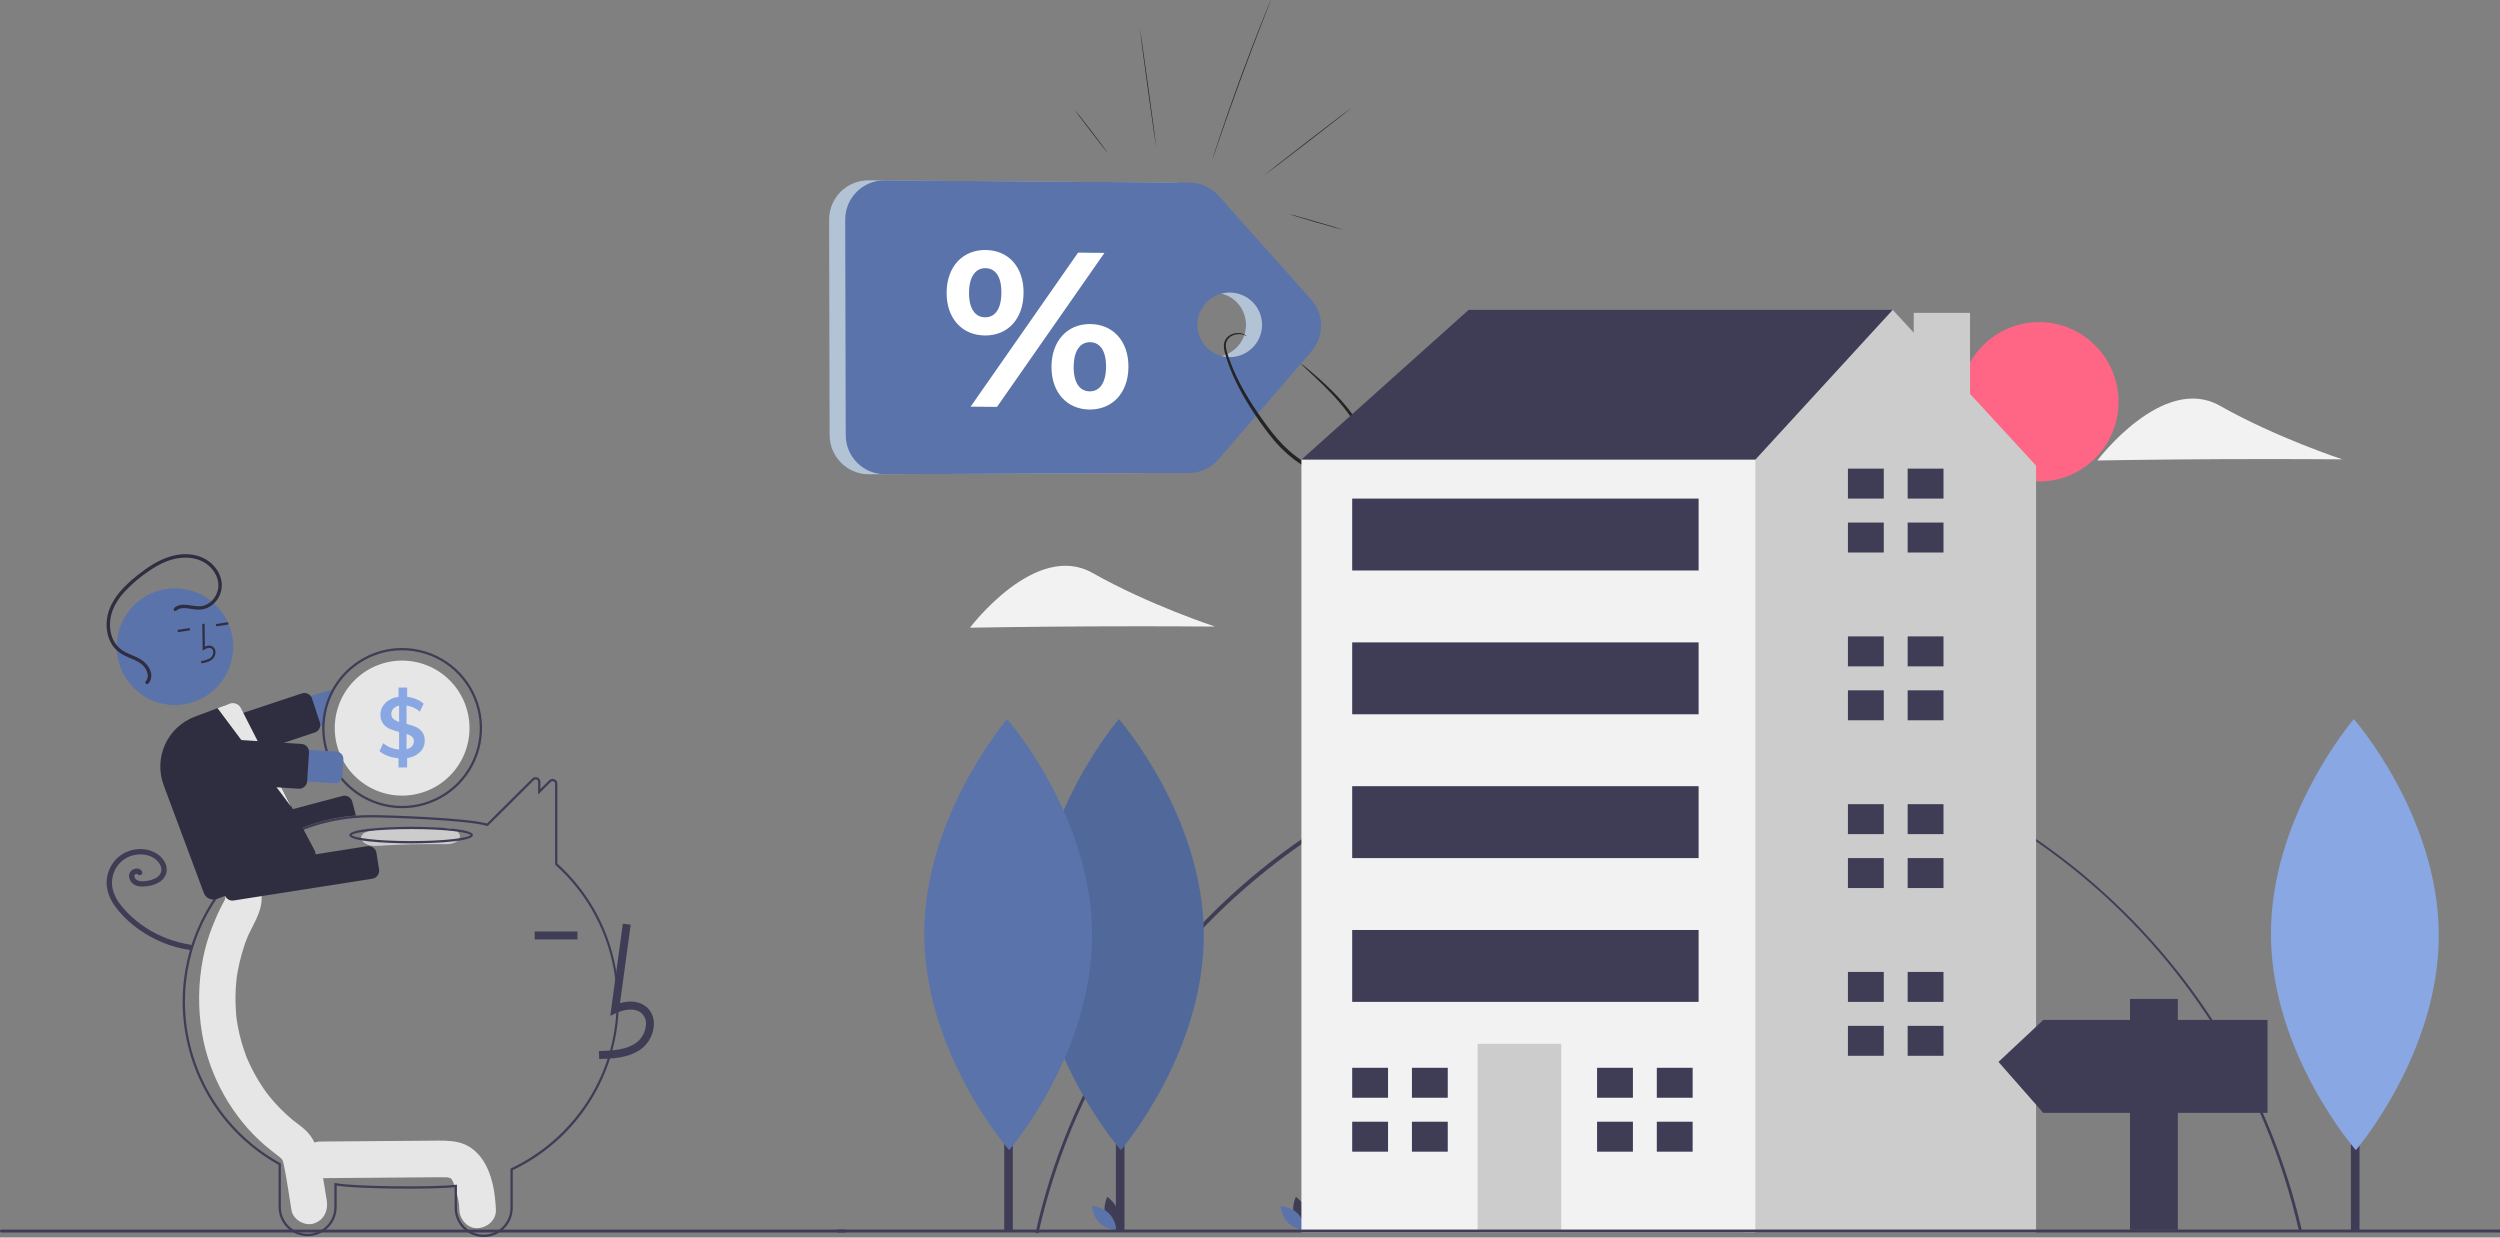 <svg width="600" height="297" viewBox="0 0 600 297" fill="none" xmlns="http://www.w3.org/2000/svg">
<rect x="0" y="0" width="600" height="297" fill="#808080" stroke="none"/>
<path d="M310.835 71.903L288.61 46.975C286.839 44.991 284.312 43.846 281.649 43.826L208.478 43.293C203.244 43.257 198.987 47.487 199 52.71L199.123 104.445C199.137 109.641 203.37 113.842 208.574 113.819L281.489 113.512C284.216 113.502 286.806 112.307 288.586 110.24L310.942 84.273C314.016 80.708 313.969 75.419 310.835 71.903ZM298.471 80.878C296.857 84.842 292.33 86.749 288.36 85.138C284.389 83.527 282.479 79.007 284.092 75.042C285.706 71.078 290.233 69.171 294.203 70.782C298.171 72.393 300.084 76.913 298.471 80.878Z" fill="#D4E8FF"/>
<g opacity="0.4">
<path opacity="0.4" d="M310.835 71.903L288.61 46.975C286.839 44.991 284.312 43.846 281.649 43.826L208.478 43.293C203.244 43.257 198.987 47.487 199 52.71L199.123 104.445C199.137 109.641 203.37 113.842 208.574 113.819L281.489 113.512C284.216 113.502 286.806 112.307 288.586 110.24L310.942 84.273C314.016 80.708 313.969 75.419 310.835 71.903ZM298.471 80.878C296.857 84.842 292.33 86.749 288.36 85.138C284.389 83.527 282.479 79.007 284.092 75.042C285.706 71.078 290.233 69.171 294.203 70.782C298.171 72.393 300.084 76.913 298.471 80.878Z" fill="black"/>
</g>
<path d="M314.686 71.903L292.46 46.975C290.69 44.991 288.163 43.846 285.499 43.826L212.328 43.293C207.094 43.257 202.837 47.487 202.851 52.71L202.974 104.445C202.987 109.641 207.221 113.842 212.425 113.819L285.339 113.512C288.066 113.502 290.657 112.307 292.437 110.24L314.793 84.273C317.866 80.708 317.819 75.419 314.686 71.903ZM302.321 80.878C300.708 84.842 296.181 86.749 292.21 85.138C288.24 83.527 286.329 79.007 287.943 75.042C289.557 71.078 294.084 69.171 298.054 70.782C302.024 72.393 303.935 76.913 302.321 80.878Z" fill="#5A73AB"/>
<path d="M227.19 70.169C227.25 63.898 231.117 59.947 236.544 60C241.975 60.05 245.715 64.018 245.655 70.342C245.595 76.667 241.782 80.565 236.351 80.515C230.927 80.462 227.133 76.441 227.19 70.169ZM240.335 70.292C240.371 66.308 238.848 64.381 236.504 64.357C234.217 64.337 232.601 66.288 232.564 70.219C232.527 74.15 234.107 76.131 236.394 76.154C238.738 76.178 240.298 74.277 240.335 70.292ZM258.737 60.633L265.071 60.692L239.285 97.654L232.951 97.594L258.737 60.633ZM252.359 87.941C252.416 81.67 256.286 77.719 261.66 77.772C267.088 77.822 270.885 81.843 270.825 88.114C270.765 94.386 266.898 98.337 261.467 98.284C256.096 98.234 252.303 94.213 252.359 87.941ZM265.454 88.064C265.491 84.133 263.964 82.153 261.624 82.129C259.337 82.109 257.72 84.007 257.683 87.991C257.647 91.976 259.223 93.906 261.514 93.926C263.854 93.946 265.417 91.996 265.454 88.064Z" fill="white"/>
<path d="M312.256 87.295C312.276 87.272 312.525 87.452 312.983 87.818C313.438 88.184 314.106 88.73 314.949 89.452C315.793 90.171 316.82 91.067 317.976 92.142C319.133 93.221 320.422 94.479 321.756 95.96C323.086 97.445 324.48 99.146 325.734 101.143C325.891 101.392 326.047 101.645 326.207 101.898C326.354 102.158 326.503 102.421 326.653 102.687C326.96 103.21 327.244 103.773 327.501 104.352C328.007 105.513 328.423 106.795 328.463 108.19C328.483 108.882 328.391 109.601 328.157 110.287C327.927 110.973 327.551 111.625 327.061 112.174C326.084 113.283 324.717 114.028 323.247 114.351C321.77 114.674 320.22 114.581 318.743 114.245C317.26 113.908 315.833 113.346 314.446 112.667C311.672 111.299 309.294 109.391 307.274 107.331C306.264 106.299 305.342 105.214 304.502 104.112C303.665 103.017 302.867 101.928 302.114 100.85C299.107 96.529 296.78 92.362 295.313 88.64C294.946 87.712 294.627 86.819 294.354 85.961C294.221 85.531 294.093 85.112 293.989 84.696C293.889 84.28 293.779 83.887 293.749 83.464C293.639 82.639 293.849 81.806 294.296 81.231C294.74 80.648 295.334 80.315 295.881 80.132C296.154 80.032 296.424 79.992 296.674 79.949C296.927 79.936 297.166 79.906 297.387 79.932C297.83 79.949 298.191 80.062 298.471 80.169C298.744 80.295 298.943 80.412 299.05 80.525C299.163 80.628 299.218 80.685 299.208 80.695C299.198 80.705 299.124 80.671 299.001 80.595C298.881 80.511 298.678 80.425 298.414 80.332C298.141 80.258 297.798 80.175 297.381 80.189C297.174 80.175 296.954 80.219 296.717 80.242C296.487 80.295 296.24 80.345 295.993 80.448C295.503 80.638 294.991 80.961 294.634 81.474C294.271 81.98 294.117 82.672 294.234 83.404C294.267 83.767 294.386 84.163 294.493 84.559C294.603 84.959 294.741 85.365 294.881 85.784C295.171 86.62 295.504 87.499 295.884 88.407C297.398 92.035 299.754 96.133 302.768 100.387C303.525 101.452 304.321 102.524 305.157 103.606C305.987 104.681 306.891 105.733 307.881 106.735C309.858 108.732 312.166 110.573 314.833 111.888C316.163 112.54 317.54 113.08 318.933 113.399C320.323 113.719 321.742 113.799 323.066 113.516C324.376 113.233 325.597 112.57 326.441 111.618C327.301 110.676 327.693 109.431 327.666 108.2C327.643 106.965 327.276 105.76 326.803 104.651C326.563 104.095 326.303 103.556 326.006 103.04C325.863 102.781 325.72 102.521 325.579 102.265C325.426 102.015 325.277 101.765 325.127 101.519C323.927 99.552 322.583 97.854 321.299 96.363C320.009 94.872 318.76 93.593 317.643 92.488C316.526 91.383 315.536 90.458 314.729 89.699C313.926 88.94 313.303 88.351 312.872 87.945C312.446 87.542 312.236 87.319 312.256 87.295Z" fill="#242424"/>
<path d="M277.528 35.627C277.481 35.634 276.545 29.119 275.441 21.081C274.334 13.039 273.478 6.514 273.524 6.508C273.571 6.501 274.508 13.015 275.611 21.057C276.715 29.096 277.575 35.62 277.528 35.627Z" fill="#242424"/>
<path d="M305.015 0C305.018 0 305.008 0.037 304.985 0.1C304.958 0.173 304.922 0.27 304.878 0.389C304.775 0.652 304.632 1.025 304.448 1.498C304.068 2.47 303.528 3.855 302.858 5.566C301.521 9.001 299.698 13.758 297.761 19.037C295.824 24.32 294.137 29.126 292.937 32.611C292.34 34.346 291.857 35.754 291.52 36.739C291.354 37.218 291.224 37.594 291.13 37.861C291.087 37.981 291.05 38.077 291.024 38.15C291 38.217 290.984 38.247 290.984 38.247C290.98 38.247 290.99 38.21 291.007 38.144C291.03 38.067 291.06 37.971 291.097 37.847C291.184 37.578 291.304 37.198 291.457 36.716C291.77 35.734 292.237 34.316 292.824 32.568C293.994 29.073 295.664 24.26 297.601 18.974C299.541 13.691 301.381 8.941 302.748 5.516C303.432 3.805 303.992 2.42 304.388 1.468C304.585 1.002 304.738 0.632 304.848 0.373C304.898 0.256 304.942 0.163 304.972 0.09C304.995 0.03 305.012 0 305.015 0Z" fill="#242424"/>
<path d="M324.711 25.618C324.741 25.654 319.967 29.386 314.053 33.953C308.135 38.52 303.318 42.188 303.288 42.151C303.258 42.115 308.029 38.383 313.946 33.816C319.86 29.249 324.681 25.581 324.711 25.618Z" fill="#242424"/>
<path d="M265.954 36.842C265.918 36.872 264.071 34.522 261.834 31.599C259.597 28.674 257.813 26.28 257.85 26.25C257.887 26.22 259.734 28.57 261.971 31.496C264.207 34.419 265.991 36.812 265.954 36.842Z" fill="#242424"/>
<path d="M322.457 55.19C322.443 55.236 319.52 54.424 315.926 53.379C312.332 52.334 309.432 51.448 309.445 51.402C309.459 51.355 312.382 52.167 315.976 53.213C319.566 54.261 322.47 55.147 322.457 55.19Z" fill="#242424"/>
<path d="M249.216 296L248.532 295.845C256.166 261.786 275.353 230.856 302.557 208.755C323.124 192.071 347.585 180.913 373.638 176.331C399.69 171.749 426.477 173.894 451.474 182.564C476.472 191.234 498.86 206.143 516.528 225.889C534.197 245.634 546.565 269.565 552.469 295.43L551.785 295.586C535.623 224.401 473.432 174.685 400.547 174.685C328.617 174.685 264.973 225.705 249.216 296Z" fill="#3F3D56"/>
<path d="M489.382 115.553C499.909 115.553 508.442 106.993 508.442 96.432C508.442 85.872 499.909 77.311 489.382 77.311C478.855 77.311 470.321 85.872 470.321 96.432C470.321 106.993 478.855 115.553 489.382 115.553Z" fill="#FF6584"/>
<path d="M265.265 291.656C265.859 293.861 267.896 295.226 267.896 295.226C267.896 295.226 268.968 293.017 268.373 290.813C267.779 288.608 265.743 287.243 265.743 287.243C265.743 287.243 264.671 289.452 265.265 291.656Z" fill="#3F3D56"/>
<path d="M266.138 291.183C267.769 292.775 267.969 295.224 267.969 295.224C267.969 295.224 265.523 295.09 263.892 293.497C262.261 291.904 262.062 289.456 262.062 289.456C262.062 289.456 264.507 289.59 266.138 291.183Z" fill="#5A73AB"/>
<path d="M310.534 291.656C311.128 293.861 313.165 295.226 313.165 295.226C313.165 295.226 314.237 293.017 313.642 290.813C313.048 288.608 311.012 287.243 311.012 287.243C311.012 287.243 309.94 289.452 310.534 291.656Z" fill="#3F3D56"/>
<path d="M311.408 291.183C313.039 292.775 313.238 295.224 313.238 295.224C313.238 295.224 310.793 295.09 309.161 293.497C307.53 291.904 307.331 289.456 307.331 289.456C307.331 289.456 309.776 289.59 311.408 291.183Z" fill="#5A73AB"/>
<path d="M319.511 116.066L312.343 110.314L352.48 74.365H454.254V106L388.316 150.578L319.511 116.066Z" fill="#3F3D56"/>
<path d="M472.81 94.53V75.083H459.297V79.845L454.254 74.365L421.285 110.314L408.384 118.942L388.38 265.552L418.548 295.815H488.657V111.752L472.81 94.53Z" fill="#CCCCCC"/>
<path d="M421.285 110.314H312.343V295.814H421.285V110.314Z" fill="#F2F2F2"/>
<path d="M374.698 250.518H354.63V295.814H374.698V250.518Z" fill="#CCCCCC"/>
<path d="M333.128 263.46V256.27H324.527V263.46H332.411H333.128Z" fill="#3F3D56"/>
<path d="M332.411 269.212H324.527V276.402H333.128V269.212H332.411Z" fill="#3F3D56"/>
<path d="M347.462 256.27H338.862V263.46H347.462V256.27Z" fill="#3F3D56"/>
<path d="M347.462 269.212H338.862V276.402H347.462V269.212Z" fill="#3F3D56"/>
<path d="M391.899 263.46V256.27H383.299V263.46H391.183H391.899Z" fill="#3F3D56"/>
<path d="M391.183 269.212H383.299V276.402H391.899V269.212H391.183Z" fill="#3F3D56"/>
<path d="M406.234 256.27H397.633V263.46H406.234V256.27Z" fill="#3F3D56"/>
<path d="M406.234 269.212H397.633V276.402H406.234V269.212Z" fill="#3F3D56"/>
<path d="M452.104 119.661V112.471H443.503V119.661H451.388H452.104Z" fill="#3F3D56"/>
<path d="M451.388 125.413H443.503V132.603H452.104V125.413H451.388Z" fill="#3F3D56"/>
<path d="M466.439 112.471H457.838V119.661H466.439V112.471Z" fill="#3F3D56"/>
<path d="M466.439 125.413H457.838V132.603H466.439V125.413Z" fill="#3F3D56"/>
<path d="M452.104 159.925V152.735H443.503V159.925H451.388H452.104Z" fill="#3F3D56"/>
<path d="M451.388 165.676H443.503V172.866H452.104V165.676H451.388Z" fill="#3F3D56"/>
<path d="M466.439 152.735H457.838V159.925H466.439V152.735Z" fill="#3F3D56"/>
<path d="M466.439 165.677H457.838V172.867H466.439V165.677Z" fill="#3F3D56"/>
<path d="M452.104 200.188V192.998H443.503V200.188H451.388H452.104Z" fill="#3F3D56"/>
<path d="M451.388 205.94H443.503V213.13H452.104V205.94H451.388Z" fill="#3F3D56"/>
<path d="M466.439 192.998H457.838V200.188H466.439V192.998Z" fill="#3F3D56"/>
<path d="M466.439 205.94H457.838V213.13H466.439V205.94Z" fill="#3F3D56"/>
<path d="M452.104 240.452V233.262H443.503V240.452H451.388H452.104Z" fill="#3F3D56"/>
<path d="M451.388 246.204H443.503V253.394H452.104V246.204H451.388Z" fill="#3F3D56"/>
<path d="M466.439 233.262H457.838V240.452H466.439V233.262Z" fill="#3F3D56"/>
<path d="M466.439 246.204H457.838V253.394H466.439V246.204Z" fill="#3F3D56"/>
<path d="M407.667 119.661H324.527V136.917H407.667V119.661Z" fill="#3F3D56"/>
<path d="M407.667 154.173H324.527V171.429H407.667V154.173Z" fill="#3F3D56"/>
<path d="M407.667 188.684H324.527V205.94H407.667V188.684Z" fill="#3F3D56"/>
<path d="M407.667 223.196H324.527V240.452H407.667V223.196Z" fill="#3F3D56"/>
<path d="M600 295.091H201V295.795H600V295.091Z" fill="#3F3D56"/>
<path d="M269.879 213.801H267.817V295.492H269.879V213.801Z" fill="#3F3D56"/>
<path d="M288.905 224.211C289.037 252.777 269.003 276.027 269.003 276.027C269.003 276.027 248.756 252.963 248.625 224.398C248.494 195.832 268.528 172.582 268.528 172.582C268.528 172.582 288.774 195.646 288.905 224.211Z" fill="#5A73AB"/>
<path opacity="0.1" d="M288.905 224.211C289.037 252.777 269.003 276.027 269.003 276.027C269.003 276.027 248.756 252.963 248.625 224.398C248.494 195.832 268.528 172.582 268.528 172.582C268.528 172.582 288.774 195.646 288.905 224.211Z" fill="black"/>
<path d="M243.078 213.801H241.017V295.492H243.078V213.801Z" fill="#3F3D56"/>
<path d="M262.105 224.211C262.236 252.777 242.202 276.027 242.202 276.027C242.202 276.027 221.956 252.963 221.824 224.398C221.693 195.832 241.727 172.582 241.727 172.582C241.727 172.582 261.973 195.646 262.105 224.211Z" fill="#5A73AB"/>
<path d="M532.817 110.199C516.578 110.274 503.359 110.514 503.359 110.514C503.359 110.514 519.071 89.636 532.758 97.371C546.445 105.107 562.168 110.242 562.168 110.242C562.168 110.242 549.057 110.124 532.817 110.199Z" fill="#F2F2F2"/>
<path d="M262.255 150.331C246.016 150.406 232.797 150.646 232.797 150.646C232.797 150.646 248.509 129.768 262.196 137.503C275.883 145.239 291.606 150.375 291.606 150.375C291.606 150.375 278.495 150.256 262.255 150.331Z" fill="#F2F2F2"/>
<path d="M566.279 213.801H564.217V295.492H566.279V213.801Z" fill="#3F3D56"/>
<path d="M585.305 224.211C585.437 252.777 565.403 276.027 565.403 276.027C565.403 276.027 545.156 252.963 545.025 224.398C544.894 195.832 564.928 172.582 564.928 172.582C564.928 172.582 585.174 195.646 585.305 224.211Z" fill="#89A7E2"/>
<path d="M490.395 244.785H511.201V239.747H522.68V244.785H544.203V267.096H522.68V295.165H511.201V267.096H490.395L479.633 254.861L490.395 244.785Z" fill="#3F3D56"/>
<path d="M115.646 278.087C114.242 276.117 112.342 274.676 109.953 274.137C107.87 273.667 105.728 273.747 103.61 273.763L76.835 273.97C74.542 273.988 72.344 275.978 72.45 278.364C72.556 280.73 74.377 282.777 76.835 282.758C84.678 282.697 92.522 282.637 100.365 282.576C102.214 282.562 104.064 282.529 105.913 282.535C106.328 282.536 106.742 282.558 107.157 282.563C107.257 282.564 107.33 282.563 107.381 282.561C107.394 282.565 107.405 282.568 107.421 282.573C107.638 282.632 107.86 282.673 108.078 282.73C108.001 282.732 108.219 282.868 108.328 282.914C108.343 282.944 108.375 282.996 108.428 283.078C108.503 283.218 108.724 283.643 108.733 283.63C109.064 284.47 109.338 285.332 109.551 286.209C110.061 288.145 110.173 288.549 110.246 290.365C110.339 292.659 112.197 294.868 114.631 294.759C116.928 294.656 119.116 292.825 119.017 290.365C118.849 286.22 118.123 281.563 115.646 278.087Z" fill="#E6E6E6"/>
<path d="M78.409 288.003C77.906 284.949 77.413 281.893 76.9 278.841C76.38 275.745 75.317 272.91 72.913 270.878C72.27 270.335 71.604 269.828 70.935 269.323C70.7 269.145 70.465 268.967 70.232 268.785C70.219 268.775 70.21 268.768 70.198 268.758C70.172 268.736 70.141 268.71 70.1 268.675C69.098 267.825 68.13 266.938 67.207 265.994C66.388 265.156 65.605 264.282 64.857 263.373C64.67 263.146 64.486 262.916 64.304 262.685C64.272 262.645 64.104 262.427 63.993 262.284C63.889 262.142 63.701 261.884 63.669 261.839C63.456 261.538 63.248 261.234 63.042 260.927C61.646 258.83 60.436 256.614 59.428 254.304C59.328 254.075 59.231 253.845 59.135 253.613C59.11 253.542 59.077 253.452 59.033 253.331C58.83 252.771 58.627 252.212 58.441 251.645C58.047 250.442 57.707 249.221 57.423 247.983C57.283 247.371 57.157 246.757 57.044 246.139C56.986 245.821 56.932 245.503 56.882 245.184C56.873 245.131 56.824 244.786 56.795 244.592C56.774 244.397 56.734 244.051 56.728 243.997C56.696 243.676 56.668 243.354 56.643 243.031C56.587 242.306 56.549 241.58 56.529 240.853C56.495 239.56 56.519 238.267 56.599 236.974C56.644 236.248 56.709 235.524 56.788 234.801C56.793 234.756 56.797 234.721 56.8 234.689C56.805 234.657 56.811 234.62 56.818 234.575C56.877 234.175 56.939 233.776 57.008 233.378C57.271 231.868 57.613 230.372 58.033 228.898C58.232 228.201 58.448 227.509 58.681 226.823C58.785 226.519 58.892 226.215 59.002 225.913C58.995 225.933 59.326 225.085 59.331 225.056C60.645 221.945 62.794 219.109 62.797 215.575C62.799 213.182 60.779 210.889 58.412 211C57.232 211.044 56.115 211.546 55.297 212.4C54.479 213.253 54.024 214.391 54.027 215.575C54.027 215.628 54.026 215.674 54.026 215.719C54.004 215.793 53.986 215.855 53.969 215.91C53.713 216.468 53.399 216.999 53.118 217.543C52.347 219.032 51.69 220.57 51.065 222.131C50.043 224.673 49.26 227.305 48.728 229.993C47.57 235.883 47.48 241.933 48.462 247.855C50.163 258.239 55.77 268.18 63.565 274.862C64.241 275.441 64.934 276.002 65.634 276.551C65.923 276.778 66.215 277.001 66.508 277.222C66.647 277.327 67.221 277.781 66.969 277.561C67.512 278.026 67.741 278.26 67.88 278.602C67.9 278.681 67.928 278.788 67.965 278.934C68.064 279.32 68.157 279.705 68.235 280.097C68.913 283.516 69.385 286.993 69.952 290.435C70.341 292.799 73.247 294.338 75.346 293.63C77.79 292.805 78.826 290.536 78.409 288.003Z" fill="#E6E6E6"/>
<path d="M116.089 296.872C114.247 296.876 112.479 296.149 111.172 294.849C109.865 293.549 109.125 291.783 109.116 289.937V284.925C103.879 285.512 85.945 285.376 80.804 284.549V289.737C80.79 291.581 80.05 293.344 78.743 294.643C77.437 295.942 75.672 296.671 73.832 296.671C71.991 296.671 70.226 295.942 68.92 294.643C67.614 293.344 66.873 291.581 66.859 289.737V279.55C59.897 275.675 54.092 270.007 50.045 263.133C45.998 256.259 43.855 248.428 43.837 240.447C43.837 226.762 50.026 213.996 60.818 205.423C67.835 199.829 76.36 196.466 85.299 195.763C86.513 195.668 87.733 195.62 88.928 195.62C93.135 195.62 112.12 196.271 116.883 197.644L127.744 186.845C127.904 186.684 128.108 186.575 128.33 186.53C128.552 186.486 128.782 186.509 128.991 186.596C129.202 186.68 129.382 186.826 129.508 187.015C129.635 187.203 129.701 187.426 129.699 187.653V189.37L131.814 187.271C131.974 187.11 132.177 187 132.399 186.956C132.621 186.911 132.851 186.934 133.06 187.022C133.271 187.105 133.452 187.251 133.578 187.44C133.705 187.629 133.771 187.851 133.769 188.078V207.265C139.219 212.188 143.373 218.382 145.863 225.298C148.352 232.215 149.101 239.64 148.041 246.915C146.982 254.19 144.149 261.092 139.791 267.007C135.434 272.923 129.687 277.67 123.061 280.828V289.937C123.052 291.783 122.313 293.549 121.006 294.849C119.699 296.149 117.931 296.876 116.089 296.872ZM109.665 284.302V289.937C109.678 291.635 110.361 293.259 111.565 294.455C112.768 295.651 114.394 296.322 116.089 296.322C117.784 296.322 119.41 295.651 120.613 294.455C121.816 293.259 122.499 291.635 122.513 289.937V280.481L122.67 280.407C130.105 276.872 136.416 271.341 140.904 264.429C146.622 255.608 149.001 245.028 147.608 234.602C146.216 224.177 141.144 214.595 133.312 207.592L133.221 207.51V188.078C133.223 187.96 133.189 187.844 133.123 187.746C133.058 187.648 132.963 187.573 132.854 187.53C132.744 187.483 132.624 187.471 132.507 187.494C132.391 187.517 132.284 187.575 132.201 187.66L129.151 190.687V187.653C129.153 187.535 129.119 187.419 129.053 187.321C128.987 187.223 128.893 187.147 128.783 187.105C128.674 187.058 128.553 187.045 128.436 187.069C128.32 187.092 128.213 187.15 128.13 187.236L117.036 198.266L116.879 198.216C112.451 196.827 93.167 196.169 88.927 196.169C87.747 196.169 86.541 196.217 85.342 196.311C76.512 197.005 68.09 200.328 61.159 205.853C50.499 214.322 44.385 226.931 44.385 240.447C44.403 248.357 46.535 256.118 50.559 262.924C54.582 269.73 60.351 275.332 67.266 279.149L67.407 279.227V289.737C67.421 291.435 68.105 293.058 69.308 294.254C70.511 295.45 72.137 296.121 73.832 296.121C75.526 296.121 77.152 295.45 78.356 294.254C79.559 293.058 80.242 291.435 80.256 289.737V283.891L80.581 283.952C85.2 284.823 104.654 284.961 109.355 284.343L109.665 284.302Z" fill="#3F3D56"/>
<path d="M78.933 165.713L48.582 174.852C47.616 175.144 46.806 175.808 46.329 176.698C45.852 177.588 45.747 178.632 46.037 179.599C46.327 180.567 46.989 181.38 47.877 181.859C48.764 182.338 49.806 182.444 50.772 182.155L77.332 174.155L77.888 173.987C78.001 171.114 78.779 168.307 80.161 165.787C79.987 165.709 79.802 165.661 79.612 165.644C79.384 165.622 79.153 165.645 78.933 165.713Z" fill="#5A73AB"/>
<path d="M50.247 184.103C49.844 184.102 49.452 183.974 49.126 183.738C48.799 183.501 48.555 183.168 48.428 182.785L46.53 177.046C46.451 176.806 46.419 176.554 46.438 176.302C46.456 176.05 46.524 175.804 46.637 175.579C46.75 175.353 46.906 175.152 47.097 174.987C47.287 174.822 47.509 174.696 47.748 174.617L72.451 166.413C72.69 166.334 72.942 166.303 73.193 166.321C73.445 166.339 73.69 166.407 73.915 166.52C74.14 166.633 74.341 166.79 74.505 166.981C74.67 167.172 74.796 167.394 74.875 167.633L76.773 173.372C76.931 173.844 76.899 174.359 76.685 174.808C76.47 175.257 76.09 175.605 75.624 175.777C75.601 175.786 75.578 175.794 75.555 175.802L50.853 184.005C50.657 184.07 50.453 184.103 50.247 184.103Z" fill="#2F2E41"/>
<path d="M96.508 155.521C91.523 155.523 86.733 157.469 83.154 160.947C79.575 164.425 77.487 169.162 77.331 174.155C77.326 174.35 77.323 174.548 77.323 174.745C77.323 178.547 78.448 182.264 80.556 185.425C82.665 188.587 85.661 191.051 89.167 192.506C92.672 193.961 96.53 194.341 100.252 193.6C103.973 192.858 107.392 191.027 110.075 188.339C112.758 185.65 114.585 182.225 115.325 178.496C116.066 174.767 115.686 170.901 114.234 167.389C112.782 163.876 110.323 160.874 107.168 158.761C104.013 156.649 100.303 155.521 96.508 155.521ZM96.508 193.42C91.567 193.415 86.83 191.446 83.336 187.945C79.842 184.443 77.876 179.697 77.871 174.745C77.871 174.49 77.877 174.237 77.888 173.987C78.036 170.329 79.254 166.796 81.391 163.826C83.528 160.856 86.489 158.581 89.905 157.283C93.322 155.986 97.044 155.724 100.608 156.529C104.173 157.334 107.422 159.172 109.953 161.812C112.483 164.453 114.183 167.781 114.841 171.383C115.499 174.984 115.086 178.699 113.654 182.067C112.221 185.435 109.832 188.307 106.784 190.325C103.736 192.344 100.163 193.42 96.508 193.42Z" fill="#3F3D56"/>
<path d="M112.68 174.745C112.68 179.043 110.976 183.164 107.943 186.202C104.911 189.241 100.798 190.948 96.509 190.948C92.221 190.948 88.108 189.241 85.075 186.202C82.043 183.164 80.339 179.043 80.339 174.745C80.339 174.232 80.364 173.726 80.41 173.227C80.8 169.079 82.769 165.242 85.908 162.511C89.047 159.78 93.115 158.365 97.268 158.56C101.421 158.756 105.339 160.546 108.209 163.56C111.078 166.574 112.68 170.58 112.68 174.745Z" fill="#E6E6E6"/>
<path d="M51.128 207.361C50.705 207.36 50.293 207.22 49.957 206.961C49.621 206.702 49.38 206.339 49.271 205.929L48.238 202.01C48.109 201.517 48.18 200.993 48.435 200.553C48.691 200.113 49.11 199.792 49.602 199.661L82.2 191.03C82.692 190.901 83.215 190.973 83.654 191.23C84.093 191.486 84.413 191.907 84.544 192.399L85.419 195.719L85.255 195.732C76.895 196.383 68.895 199.421 62.203 204.485L62.156 204.508L51.615 207.298C51.456 207.34 51.292 207.361 51.128 207.361Z" fill="#2F2E41"/>
<path d="M45.729 226.718C41.905 226.152 38.248 224.767 35.007 222.656C33.401 221.611 31.914 220.393 30.574 219.023C29.25 217.671 27.985 216.134 27.329 214.333C26.699 212.667 26.731 210.821 27.42 209.178C28.099 207.545 29.397 206.249 31.029 205.574C32.671 204.918 34.654 204.848 36.252 205.566C37.013 205.9 37.672 206.432 38.161 207.105C38.388 207.416 38.556 207.766 38.657 208.138C38.75 208.474 38.759 208.829 38.681 209.17C38.588 209.51 38.423 209.826 38.197 210.098C37.971 210.369 37.69 210.588 37.373 210.742C36.675 211.101 35.918 211.332 35.139 211.424C34.355 211.532 33.229 211.629 32.599 210.998C32.469 210.874 32.367 210.723 32.299 210.556C32.252 210.428 32.236 210.291 32.252 210.156C32.243 210.215 32.29 210.026 32.287 210.034C32.277 210.061 32.234 210.13 32.295 210.025C32.315 209.99 32.336 209.957 32.359 209.925C32.339 209.952 32.293 209.997 32.374 209.92C32.442 209.846 32.529 209.792 32.625 209.765C32.663 209.754 32.702 209.745 32.74 209.735C32.836 209.708 32.643 209.736 32.742 209.733C32.78 209.732 32.819 209.733 32.857 209.731C32.954 209.727 32.761 209.704 32.854 209.728C32.89 209.737 32.926 209.746 32.962 209.757C33.039 209.781 32.907 209.7 32.959 209.761C33.021 209.832 32.895 209.692 32.965 209.761C32.999 209.795 33.032 209.831 33.063 209.869C33.184 209.989 33.347 210.056 33.517 210.056C33.687 210.056 33.85 209.989 33.971 209.869C34.088 209.746 34.153 209.583 34.153 209.414C34.153 209.244 34.088 209.081 33.971 208.959C33.338 208.172 32.086 208.366 31.445 209.031C30.628 209.879 30.952 211.224 31.747 211.964C32.647 212.801 33.922 212.86 35.079 212.719C36.058 212.625 37.011 212.355 37.894 211.922C38.771 211.49 39.457 210.748 39.819 209.838C39.982 209.353 40.041 208.838 39.991 208.328C39.941 207.819 39.784 207.325 39.529 206.881C38.507 204.955 36.391 203.968 34.299 203.797C33.222 203.713 32.139 203.843 31.112 204.181C30.086 204.518 29.136 205.057 28.319 205.764C26.743 207.186 25.773 209.159 25.609 211.277C25.426 213.473 26.276 215.606 27.516 217.378C28.814 219.179 30.363 220.784 32.115 222.144C35.541 224.884 39.559 226.783 43.849 227.689C44.359 227.794 44.872 227.885 45.387 227.96C45.551 228 45.724 227.975 45.871 227.892C46.018 227.808 46.128 227.672 46.178 227.51C46.222 227.346 46.199 227.17 46.115 227.022C46.031 226.874 45.892 226.765 45.729 226.718Z" fill="#3F3D56"/>
<path d="M106.953 198.741C101.35 198.661 95.765 198.804 90.198 199.168C88.295 199.292 86.648 199.966 86.648 201.099C86.648 202.046 88.282 203.156 90.198 203.03C95.762 202.666 101.347 202.524 106.953 202.603C111.523 202.668 111.52 198.805 106.953 198.741Z" fill="#CCCCCC"/>
<path d="M98.673 202.412C98.067 202.412 83.844 202.389 83.844 200.42C83.844 198.452 98.067 198.429 98.673 198.429C99.278 198.429 113.501 198.452 113.501 200.42C113.501 202.389 99.278 202.412 98.673 202.412ZM84.4 200.42C84.789 201.017 90.017 201.862 98.673 201.862C107.328 201.862 112.556 201.017 112.945 200.42C112.556 199.824 107.328 198.978 98.673 198.978C90.017 198.978 84.789 199.824 84.4 200.42Z" fill="#3F3D56"/>
<path d="M143.8 254.165C146.948 254.077 150.867 253.968 153.886 251.758C154.785 251.073 155.523 250.2 156.05 249.198C156.576 248.197 156.878 247.093 156.934 245.963C156.995 244.218 156.366 242.694 155.162 241.675C153.585 240.34 151.283 240.026 148.801 240.757L151.372 221.932L149.485 221.673L146.463 243.804L148.039 243.08C149.866 242.24 152.374 241.813 153.932 243.132C154.315 243.477 154.613 243.906 154.803 244.385C154.994 244.865 155.071 245.381 155.03 245.896C154.984 246.737 154.757 247.558 154.366 248.304C153.975 249.049 153.428 249.702 152.762 250.217C150.413 251.936 147.289 252.158 143.747 252.257L143.8 254.165Z" fill="#3F3D56"/>
<path d="M138.581 223.555H128.322V225.464H138.581V223.555Z" fill="#3F3D56"/>
<path d="M55.771 216.14C55.314 216.138 54.873 215.974 54.526 215.676C54.179 215.378 53.95 214.967 53.879 214.515L53.252 210.51C53.174 210.007 53.298 209.492 53.598 209.08C53.898 208.669 54.348 208.393 54.851 208.313L88.159 203.084C88.662 203.005 89.175 203.13 89.586 203.43C89.997 203.731 90.272 204.182 90.352 204.685L90.978 208.69C91.056 209.194 90.932 209.708 90.632 210.12C90.332 210.531 89.882 210.807 89.38 210.887L56.071 216.116C55.972 216.132 55.871 216.14 55.771 216.14Z" fill="#2F2E41"/>
<path d="M41.985 169.211C49.704 169.211 55.962 162.94 55.962 155.205C55.962 147.47 49.704 141.199 41.985 141.199C34.265 141.199 28.007 147.47 28.007 155.205C28.007 162.94 34.265 169.211 41.985 169.211Z" fill="#5A73AB"/>
<path d="M49.899 158.829C50.346 158.672 50.754 158.422 51.096 158.094C51.322 157.86 51.495 157.58 51.602 157.272C51.708 156.965 51.747 156.637 51.714 156.313C51.695 156.083 51.623 155.859 51.503 155.661C51.384 155.462 51.22 155.294 51.025 155.17C50.52 154.858 49.851 154.87 49.176 155.183L49.098 149.716L48.55 149.724L48.642 156.151L49.059 155.877C49.543 155.56 50.238 155.329 50.738 155.638C50.862 155.719 50.965 155.828 51.04 155.957C51.115 156.085 51.159 156.228 51.169 156.376C51.192 156.618 51.163 156.861 51.084 157.09C51.005 157.319 50.877 157.529 50.71 157.704C50.116 158.295 49.236 158.493 48.232 158.674L48.33 159.214C48.863 159.133 49.388 159.004 49.899 158.829Z" fill="#2F2E41"/>
<path d="M54.742 149.332L51.823 149.775L51.905 150.318L54.824 149.875L54.742 149.332Z" fill="#2F2E41"/>
<path d="M45.529 150.73L42.61 151.173L42.692 151.716L45.611 151.273L45.529 150.73Z" fill="#2F2E41"/>
<path d="M51.222 215.895C50.72 215.894 50.229 215.739 49.816 215.452C49.403 215.165 49.087 214.758 48.911 214.287L39.273 188.426C38.096 185.254 38.221 181.744 39.623 178.665C41.025 175.586 43.589 173.19 46.751 172.002L54.588 169.07C54.891 168.956 55.213 168.903 55.537 168.915C55.86 168.926 56.178 169.001 56.473 169.136C56.766 169.267 57.031 169.456 57.251 169.691C57.471 169.926 57.642 170.203 57.754 170.505L75.606 204.28C75.722 204.584 75.777 204.909 75.767 205.235C75.757 205.56 75.683 205.881 75.549 206.178C75.416 206.475 75.224 206.743 74.987 206.966C74.749 207.188 74.47 207.362 74.166 207.476L52.084 215.738C51.809 215.841 51.517 215.895 51.222 215.895Z" fill="#2F2E41"/>
<path d="M52.21 169.96L69.923 193.695L57.937 170.209C57.838 169.935 57.687 169.683 57.49 169.468C57.294 169.253 57.058 169.078 56.794 168.955C56.531 168.831 56.246 168.761 55.955 168.748C55.665 168.735 55.374 168.779 55.101 168.878L52.21 169.96Z" fill="#E6E6E6"/>
<path d="M80.257 187.985L48.63 185.944C48.131 185.912 47.644 185.781 47.196 185.56C46.747 185.34 46.347 185.032 46.017 184.656C45.687 184.28 45.435 183.843 45.274 183.369C45.112 182.895 45.046 182.394 45.078 181.895C45.11 181.395 45.24 180.907 45.461 180.458C45.681 180.009 45.988 179.607 46.363 179.277C46.738 178.947 47.175 178.693 47.648 178.532C48.12 178.37 48.62 178.304 49.119 178.336L80.746 180.377C80.979 180.392 81.207 180.453 81.417 180.557C81.627 180.66 81.815 180.804 81.969 180.98C82.124 181.156 82.242 181.361 82.317 181.583C82.393 181.805 82.424 182.039 82.409 182.273L82.149 186.318C82.119 186.791 81.902 187.232 81.547 187.544C81.192 187.857 80.728 188.015 80.257 187.985Z" fill="#5A73AB"/>
<path d="M71.805 189.294C71.763 189.294 71.722 189.292 71.68 189.29H71.68L45.709 187.613C45.458 187.597 45.212 187.532 44.986 187.42C44.76 187.309 44.558 187.154 44.392 186.964C44.225 186.775 44.098 186.554 44.017 186.315C43.935 186.076 43.902 185.824 43.918 185.572L44.362 178.662C44.378 178.411 44.444 178.164 44.555 177.938C44.666 177.711 44.821 177.509 45.01 177.342C45.199 177.176 45.42 177.048 45.658 176.966C45.897 176.885 46.149 176.852 46.4 176.868L72.37 178.544C72.878 178.577 73.352 178.811 73.687 179.194C74.023 179.576 74.194 180.077 74.162 180.586L73.718 187.495C73.693 187.865 73.562 188.22 73.341 188.518C73.12 188.816 72.818 189.043 72.472 189.173C72.258 189.253 72.033 189.294 71.805 189.294Z" fill="#2F2E41"/>
<path d="M41.825 145.891C43.664 144.306 46.189 145.724 48.298 145.476C50.316 145.238 51.909 143.425 52.316 141.499C52.791 139.251 51.626 136.999 49.91 135.598C48.031 134.063 45.538 133.623 43.176 133.907C40.469 134.232 37.993 135.497 35.772 137.026C33.627 138.457 31.655 140.131 29.895 142.016C28.319 143.76 26.983 145.839 26.557 148.187C26.169 150.32 26.465 152.684 27.724 154.491C28.391 155.417 29.285 156.155 30.32 156.634C31.399 157.165 32.55 157.545 33.596 158.145C35.177 159.053 36.713 160.935 36.218 162.894C36.112 163.321 35.902 163.717 35.608 164.044C35.254 164.438 34.616 163.918 34.971 163.523C35.594 162.83 35.569 161.906 35.237 161.079C34.843 160.147 34.143 159.377 33.255 158.895C32.16 158.268 30.952 157.881 29.83 157.31C28.757 156.788 27.825 156.014 27.114 155.054C25.771 153.184 25.37 150.752 25.674 148.501C26.004 146.065 27.253 143.852 28.818 141.998C30.522 139.979 32.615 138.271 34.753 136.736C37.047 135.089 39.581 133.697 42.386 133.193C44.817 132.757 47.452 133.025 49.578 134.353C51.562 135.592 53.084 137.724 53.235 140.105C53.289 141.189 53.054 142.268 52.555 143.23C52.055 144.193 51.308 145.005 50.391 145.582C49.45 146.146 48.356 146.4 47.264 146.308C46.096 146.233 44.927 145.875 43.751 145.974C43.219 146.007 42.713 146.212 42.307 146.559C41.906 146.905 41.427 146.235 41.825 145.891Z" fill="#2F2E41"/>
<path d="M202.674 295.81H0.326C0.24 295.81 0.157 295.773 0.096 295.707C0.035 295.642 0.001 295.553 0.001 295.46C0.001 295.367 0.035 295.279 0.096 295.213C0.157 295.147 0.24 295.11 0.326 295.11H202.674C202.76 295.11 202.843 295.147 202.904 295.213C202.966 295.278 203 295.367 203 295.46C203 295.553 202.966 295.642 202.904 295.708C202.843 295.773 202.76 295.81 202.674 295.81Z" fill="#3F3D56"/>
<path d="M101.324 175.669C100.932 175.153 100.417 174.744 99.825 174.48C99.095 174.172 98.342 173.924 97.572 173.739V169.328C98.755 169.507 99.865 170.014 100.776 170.792L101.669 168.883C101.156 168.424 100.566 168.059 99.926 167.804C99.218 167.516 98.474 167.325 97.715 167.235V165H95.645V167.257C94.846 167.347 94.076 167.607 93.384 168.018C92.76 168.389 92.234 168.905 91.852 169.523C91.487 170.126 91.299 170.82 91.307 171.525C91.271 172.289 91.492 173.044 91.934 173.667C92.341 174.207 92.879 174.634 93.496 174.909C94.238 175.226 95.004 175.48 95.788 175.669V179.896C94.391 179.79 93.061 179.258 91.975 178.372L91.082 180.283C91.689 180.786 92.379 181.178 93.121 181.442C93.934 181.733 94.784 181.911 95.645 181.969V184.185H97.715V181.928C98.864 181.802 99.942 181.307 100.787 180.516C101.159 180.159 101.453 179.727 101.65 179.25C101.848 178.773 101.944 178.259 101.933 177.743C101.967 177.003 101.753 176.273 101.324 175.669ZM95.788 173.272C95.284 173.119 94.815 172.867 94.409 172.53C94.248 172.387 94.121 172.21 94.037 172.011C93.953 171.813 93.913 171.598 93.921 171.382C93.906 170.893 94.086 170.418 94.42 170.061C94.791 169.687 95.269 169.438 95.788 169.35V173.272ZM98.871 179.116C98.522 179.475 98.066 179.713 97.572 179.794V176.158C98.044 176.285 98.486 176.506 98.871 176.809C99.017 176.934 99.133 177.09 99.21 177.266C99.288 177.442 99.324 177.633 99.318 177.825C99.337 178.296 99.177 178.757 98.871 179.116Z" fill="#89A7E2"/>
</svg>
